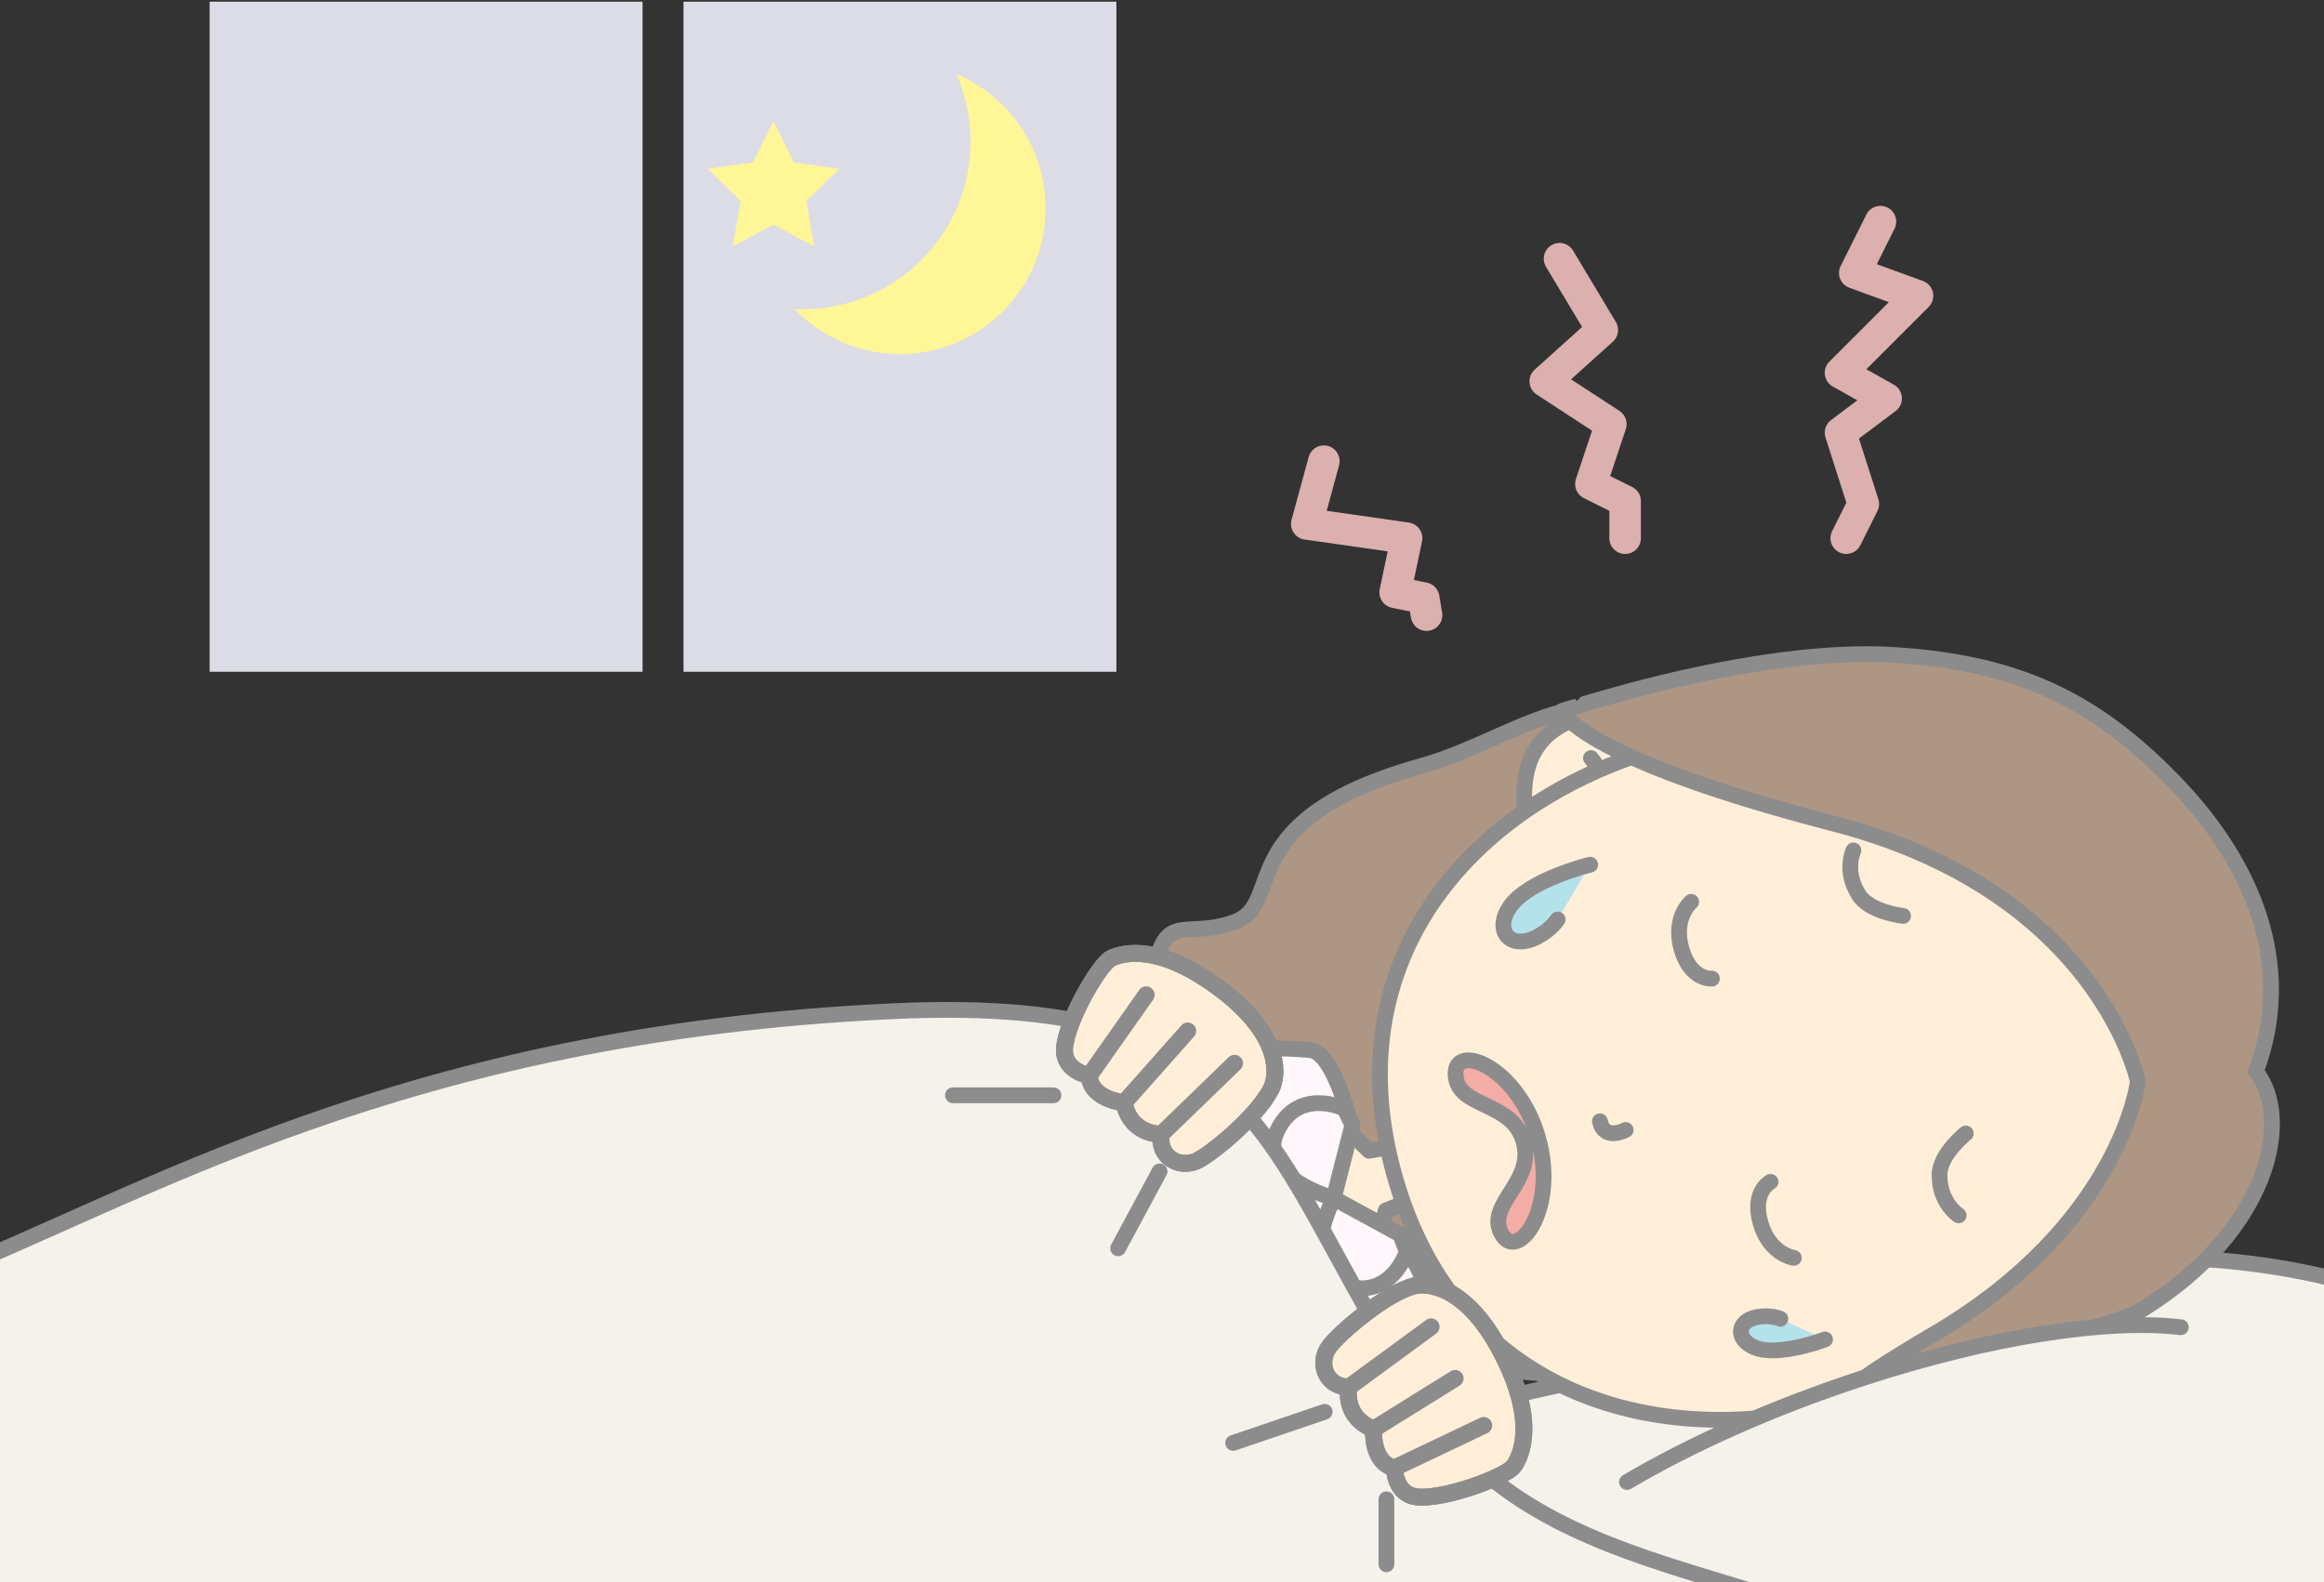 <?xml version="1.0" encoding="UTF-8"?>
<!DOCTYPE svg PUBLIC "-//W3C//DTD SVG 1.1//EN" "http://www.w3.org/Graphics/SVG/1.1/DTD/svg11.dtd">
<svg version="1.1" xmlns="http://www.w3.org/2000/svg" xmlns:xlink="http://www.w3.org/1999/xlink" x="0" y="0" width="589.511" height="401.451" viewBox="0, 0, 589.511, 401.451">
  <rect x="0" y="0" width="589.511" height="401.451" fill="#333333" stroke="none"/>
  <defs>
    <clipPath id="Clip_1">
      <path d="M0,-0 L589.511,-0 L589.511,401.451 L0,401.451 z"/>
    </clipPath>
  </defs>
  <g id="Base">
    <g clip-path="url(#Clip_1)">
      <path d="M162.992,170.425 L53.185,170.425 L53.185,0.425 L162.992,0.425 z" fill="#DCDCE6" id="path833"/>
      <path d="M283.186,170.425 L173.379,170.425 L173.379,0.425 L283.186,0.425 z" fill="#DCDCE6" id="path835"/>
      <path d="M196.205,57.047 L185.887,62.472 L187.857,50.982 L179.509,42.844 L191.046,41.167 L196.205,30.713 L201.365,41.167 L212.901,42.844 L204.553,50.982 L206.524,62.472 z" fill="#FFF697" id="path837"/>
      <path d="M242.643,18.808 C244.924,24.028 246.191,29.791 246.191,35.851 C246.191,59.381 227.117,78.456 203.588,78.456 C202.908,78.456 202.233,78.439 201.563,78.408 C208.291,85.444 217.772,89.828 228.276,89.828 C248.688,89.828 265.234,73.281 265.234,52.87 C265.234,37.554 255.918,24.414 242.643,18.808" fill="#FFF697" id="path839"/>
      <path d="M395.593,65.631 L406.444,83.719 L391.976,96.742 L408.615,107.594 L403.551,122.787 L412.232,127.128 L412.232,136.534" fill-opacity="0" stroke="#DBB0AF" stroke-width="8" stroke-linecap="round" stroke-linejoin="round" id="path841"/>
      <path d="M476.998,56.226 L470.487,69.248 L486.403,75.037 L466.869,94.571 L478.444,101.082 L466.869,109.764 L472.657,127.851 L468.316,136.533" fill-opacity="0" stroke="#DBB0AF" stroke-width="8" stroke-linecap="round" stroke-linejoin="round" id="path843"/>
      <path d="M335.817,116.992 L331.477,132.909 L356.799,136.526 L353.904,150.272 L361.14,151.719 L361.863,156.06" fill-opacity="0" stroke="#DBB0AF" stroke-width="8" stroke-linecap="round" stroke-linejoin="round" id="path845"/>
      <path d="M655.238,357.426 L655.238,357.426 L655.237,357.424 C653.287,355.539 648.231,349.258 644.809,348.01 C596.809,314.01 539.186,319.426 539.186,319.426 L334.309,365.01 C368.294,387.521 452.387,417.297 478.809,424.01 C505.229,430.723 507.227,433.9 540.859,425.441 C590.52,412.953 658.676,382.406 658.676,365.146 C658.676,362.17 657.477,359.59 655.238,357.426" fill="#F5F1EB" id="path851"/>
      <path d="M655.238,357.426 L655.238,357.426 L655.237,357.424 C653.287,355.539 648.231,349.258 644.809,348.01 C596.809,314.01 539.186,319.426 539.186,319.426 L334.309,365.01 C368.294,387.521 452.387,417.297 478.809,424.01 C505.229,430.723 507.227,433.9 540.859,425.441 C590.52,412.953 658.676,382.406 658.676,365.146 C658.676,362.17 657.477,359.59 655.238,357.426 z" fill-opacity="0" stroke="#8C8C8C" stroke-width="4" stroke-linecap="round" stroke-linejoin="round" id="path853"/>
      <path d="M423.186,344.426 C438.474,340.142 446.109,355.223 459.186,349.426 C474.647,341.492 484.868,350.637 493.773,339.242 C510.359,319.519 515.522,294.051 505.163,256.343 L505.173,256.341 C505.127,256.179 505.08,256.023 505.033,255.861 C504.988,255.7 504.949,255.54 504.902,255.378 L504.895,255.381 C494.152,217.782 476.508,198.703 452.088,190.468 C438.561,185.361 419.689,178.105 402.356,179.359 C388.172,181.2 375.794,190.044 360.506,194.329 C311.723,207.997 326.205,229.069 313.26,233.868 C300.311,238.663 294.848,230.12 292.604,248.873 C290.026,270.412 281.682,260.266 274.891,264.359 C267.504,268.814 265.971,297.365 259.256,294.896 C254.004,292.963 253.672,316.996 255.558,325.24 L255.539,325.246 C255.574,325.391 255.625,325.56 255.676,325.726 C255.721,325.896 255.766,326.068 255.809,326.211 L255.828,326.203 C258.5,334.228 271.272,354.59 274.754,350.211 C279.209,344.611 295.352,368.209 303.979,368.178 C311.909,368.146 313.766,355.142 327.158,372.207 C338.821,387.062 325.373,337.963 338.93,335.334 C352.483,332.705 374.4,358.094 423.186,344.426" fill="#AE9684" id="path855"/>
      <path d="M423.186,344.426 C438.474,340.142 446.109,355.223 459.186,349.426 C474.647,341.492 484.868,350.637 493.773,339.242 C510.359,319.519 515.522,294.051 505.163,256.343 L505.173,256.341 C505.127,256.179 505.08,256.023 505.033,255.861 C504.988,255.7 504.949,255.54 504.902,255.378 L504.895,255.381 C494.152,217.782 476.508,198.703 452.088,190.468 C438.561,185.361 419.689,178.105 402.356,179.359 C388.172,181.2 375.794,190.044 360.506,194.329 C311.723,207.997 326.205,229.069 313.26,233.868 C300.311,238.663 294.848,230.12 292.604,248.873 C290.026,270.412 281.682,260.266 274.891,264.359 C267.504,268.814 265.971,297.365 259.256,294.896 C254.004,292.963 253.672,316.996 255.558,325.24 L255.539,325.246 C255.574,325.391 255.625,325.56 255.676,325.726 C255.721,325.896 255.766,326.068 255.809,326.211 L255.828,326.203 C258.5,334.228 271.272,354.59 274.754,350.211 C279.209,344.611 295.352,368.209 303.979,368.178 C311.909,368.146 313.766,355.142 327.158,372.207 C338.821,387.062 325.373,337.963 338.93,335.334 C352.483,332.705 374.4,358.094 423.186,344.426 z" fill-opacity="0" stroke="#8C8C8C" stroke-width="4" stroke-linecap="round" stroke-linejoin="round" id="path857"/>
      <path d="M350.236,312.051 L351.514,307.07 L364.992,301.879 L367.305,294.49 L361.491,289.381 L347.277,291.949 L343.598,288.357 C335.444,290.641 328.41,295.652 330.939,304.68 C333.469,313.707 341.898,314.387 350.236,312.051" fill="#FFEFD9" id="path859"/>
      <path d="M350.236,312.051 L351.514,307.07 L364.992,301.879 L367.305,294.49 L361.491,289.381 L347.277,291.949 L343.598,288.357 C335.444,290.641 328.41,295.652 330.939,304.68 C333.469,313.707 341.898,314.387 350.236,312.051 z" fill-opacity="0" stroke="#8C8C8C" stroke-width="4" stroke-linecap="round" stroke-linejoin="round" id="path861"/>
      <path d="M356.047,315.435 C356.047,315.435 365.588,329.939 362.223,334.547 C353.887,345.957 329.859,367.002 329.859,367.002 L313.529,357.976 L326.136,327.037" fill="#FFF7FB" id="path863"/>
      <path d="M356.047,315.435 C356.047,315.435 365.588,329.939 362.223,334.547 C353.887,345.957 329.859,367.002 329.859,367.002 L313.529,357.976 L326.136,327.037" fill-opacity="0" stroke="#8C8C8C" stroke-width="4" stroke-linecap="round" stroke-linejoin="round" id="path865"/>
      <path d="M342.313,283.961 C342.313,283.961 338.17,267.101 332.502,266.435 C318.469,264.785 286.698,268.088 286.698,268.088 L280.471,287.932 L313.464,297.998" fill="#FFF7FB" id="path867"/>
      <path d="M342.313,283.961 C342.313,283.961 338.17,267.101 332.502,266.435 C318.469,264.785 286.698,268.088 286.698,268.088 L280.471,287.932 L313.464,297.998" fill-opacity="0" stroke="#8C8C8C" stroke-width="4" stroke-linecap="round" stroke-linejoin="round" id="path869"/>
      <path d="M302.686,285.115 L332.686,342.365 L338.307,304.002 z" fill="#FFF7FB" id="path871"/>
      <path d="M302.686,285.115 L332.686,342.365 L338.307,304.002 z" fill-opacity="0" stroke="#8C8C8C" stroke-width="4" stroke-linecap="round" stroke-linejoin="round" id="path873"/>
      <path d="M355.176,313.183 L338.307,304.002 C338.307,304.002 328.861,322.101 340.889,326.062 C352.916,330.023 356.844,317.486 356.844,317.486 z" fill="#FFF7FB" id="path875"/>
      <path d="M355.176,313.183 L338.307,304.002 C338.307,304.002 328.861,322.101 340.889,326.062 C352.916,330.023 356.844,317.486 356.844,317.486 z" fill-opacity="0" stroke="#8C8C8C" stroke-width="4" stroke-linecap="round" stroke-linejoin="round" id="path877"/>
      <path d="M343.048,285.391 L338.307,304.002 C338.307,304.002 318.613,298.615 323.889,287.103 C329.166,275.594 341.026,281.24 341.026,281.24 z" fill="#FFF7FB" id="path879"/>
      <path d="M343.048,285.391 L338.307,304.002 C338.307,304.002 318.613,298.615 323.889,287.103 C329.166,275.594 341.026,281.24 341.026,281.24 z" fill-opacity="0" stroke="#8C8C8C" stroke-width="4" stroke-linecap="round" stroke-linejoin="round" id="path881"/>
      <path d="M428.496,203.417 C428.496,203.417 426.498,174.751 401.996,181.616 C387.585,185.654 383.655,196.818 388.755,216.074" fill="#FFEFD9" id="path883"/>
      <path d="M428.496,203.417 C428.496,203.417 426.498,174.751 401.996,181.616 C387.585,185.654 383.655,196.818 388.755,216.074" fill-opacity="0" stroke="#8C8C8C" stroke-width="4" stroke-linecap="round" stroke-linejoin="round" id="path885"/>
      <path d="M403.564,192.314 C403.564,192.314 406.201,195.407 407.129,198.797" fill="#FFEFD9" id="path887"/>
      <path d="M403.564,192.314 C403.564,192.314 406.201,195.407 407.129,198.797" fill-opacity="0" stroke="#8C8C8C" stroke-width="4" stroke-linecap="round" stroke-linejoin="round" id="path889"/>
      <path d="M353.733,298.213 C321.154,181.931 513.949,140.046 543.377,245.078 C572.807,350.109 386.314,414.494 353.733,298.213" fill="#FFEFD9" id="path891"/>
      <path d="M353.733,298.213 C321.154,181.931 513.949,140.046 543.377,245.078 C572.807,350.109 386.314,414.494 353.733,298.213 z" fill-opacity="0" stroke="#8C8C8C" stroke-width="4" stroke-linecap="round" stroke-linejoin="round" id="path893"/>
      <path d="M449.121,299.826 C449.121,299.826 444.273,302.264 446.582,310.271 C448.891,318.277 455.029,319.109 455.029,319.109" fill="#FFEFD9" id="path895"/>
      <path d="M449.121,299.826 C449.121,299.826 444.273,302.264 446.582,310.271 C448.891,318.277 455.029,319.109 455.029,319.109" fill-opacity="0" stroke="#8C8C8C" stroke-width="4" stroke-linecap="round" stroke-linejoin="round" id="path897"/>
      <path d="M434.254,248.262 C434.254,248.262 428.851,248.778 426.542,240.771 C424.233,232.764 428.987,228.791 428.987,228.791" fill="#FFEFD9" id="path899"/>
      <path d="M434.254,248.262 C434.254,248.262 428.851,248.778 426.542,240.771 C424.233,232.764 428.987,228.791 428.987,228.791" fill-opacity="0" stroke="#8C8C8C" stroke-width="4" stroke-linecap="round" stroke-linejoin="round" id="path901"/>
      <path d="M470.137,215.739 C470.137,215.739 467.628,221.052 471.561,227.099 C474.388,231.448 482.734,232.358 482.734,232.358" fill-opacity="0" stroke="#8C8C8C" stroke-width="4" stroke-linecap="round" stroke-linejoin="round" id="path903"/>
      <path d="M496.834,308.326 C496.834,308.326 491.881,305.162 491.99,297.951 C492.068,292.764 498.648,287.551 498.648,287.551" fill-opacity="0" stroke="#8C8C8C" stroke-width="4" stroke-linecap="round" stroke-linejoin="round" id="path905"/>
      <path d="M412.365,286.658 C412.365,286.658 406.97,289.601 405.835,284.463" fill-opacity="0" stroke="#8C8C8C" stroke-width="4" stroke-linecap="round" stroke-linejoin="round" id="path907"/>
      <path d="M390.109,288.506 C384.872,270.408 368.66,264.258 369.228,272.764 C369.795,281.269 383.446,279.158 386.458,289.56 C389.469,299.965 376.798,305.465 380.86,312.961 C384.922,320.455 395.347,306.603 390.109,288.506" fill="#F4ACA6" id="path909"/>
      <path d="M390.109,288.506 C384.872,270.408 368.66,264.258 369.228,272.764 C369.795,281.269 383.446,279.158 386.458,289.56 C389.469,299.965 376.798,305.465 380.86,312.961 C384.922,320.455 395.347,306.603 390.109,288.506 z" fill-opacity="0" stroke="#8C8C8C" stroke-width="4" stroke-linecap="round" stroke-linejoin="round" id="path911"/>
      <path d="M543.508,332.148 C575.352,312.412 581.859,283.99 572.229,271.836 C582.226,245.222 571.834,219.341 551.524,198.354 C531.215,177.365 511.645,168.245 481.022,166.192 C455.232,164.46 422.887,172.541 407.551,176.946 C402.816,178.23 400.186,179.156 400.189,179.164 C399.226,179.47 396.309,180.316 396.309,180.316 C396.309,180.316 399.59,191.926 465.268,208.979 C532.5,226.434 542.287,274.338 542.287,274.338 C542.287,274.338 538.147,310.486 490.502,338.48 C442.856,366.474 493.186,344.926 493.186,344.926 C493.186,344.926 534.164,337.941 543.508,332.148" fill="#AE9684" id="path913"/>
      <path d="M543.508,332.148 C575.352,312.412 581.859,283.99 572.229,271.836 C582.226,245.222 571.834,219.341 551.524,198.354 C531.215,177.365 511.645,168.245 481.022,166.192 C455.232,164.46 422.887,172.541 407.551,176.946 C402.816,178.23 400.186,179.156 400.189,179.164 C399.226,179.47 396.309,180.316 396.309,180.316 C396.309,180.316 399.59,191.926 465.268,208.979 C532.5,226.434 542.287,274.338 542.287,274.338 C542.287,274.338 538.147,310.486 490.502,338.48 C442.856,366.474 493.186,344.926 493.186,344.926 C493.186,344.926 534.164,337.941 543.508,332.148 z" fill-opacity="0" stroke="#8C8C8C" stroke-width="4" stroke-linecap="round" stroke-linejoin="round" id="path915"/>
      <path d="M-15.937,323.947 C35.568,303.787 101.989,262.334 226.367,256.539 C327.227,251.839 319.336,296.365 364.039,359.84 C396.583,406.049 469.186,396.426 490.186,430.426 C498.493,443.879 93.186,532.426 93.186,532.426 L-222.814,476.426 C-222.814,476.426 -91.55,353.543 -15.937,323.947" fill="#F5F1EB" id="path917"/>
      <path d="M-15.937,323.947 C35.568,303.787 101.989,262.334 226.367,256.539 C327.227,251.839 319.336,296.365 364.039,359.84 C396.583,406.049 469.186,396.426 490.186,430.426 C498.493,443.879 93.186,532.426 93.186,532.426 L-222.814,476.426 C-222.814,476.426 -91.55,353.543 -15.937,323.947 z" fill-opacity="0" stroke="#8C8C8C" stroke-width="4" stroke-linecap="round" stroke-linejoin="round" id="path919"/>
      <path d="M412.697,375.976 C428.859,366.424 449.564,357.103 472.342,349.658 C505.264,338.896 534.861,334.547 553.189,336.703" fill="#F5F1EB" id="path921"/>
      <path d="M412.697,375.976 C428.859,366.424 449.564,357.103 472.342,349.658 C505.264,338.896 534.861,334.547 553.189,336.703" fill-opacity="0" stroke="#8C8C8C" stroke-width="4" stroke-linecap="round" stroke-linejoin="round" id="path923"/>
      <path d="M403.367,219.367 C403.367,219.367 387.577,223.158 382.91,230.182 C378.84,236.307 383.242,241.325 390.176,237.549 C393.644,235.663 395.111,233.256 395.111,233.256" fill="#B4E2EB" id="path925"/>
      <path d="M403.367,219.367 C403.367,219.367 387.577,223.158 382.91,230.182 C378.84,236.307 383.242,241.325 390.176,237.549 C393.644,235.663 395.111,233.256 395.111,233.256" fill-opacity="0" stroke="#8C8C8C" stroke-width="4" stroke-linecap="round" stroke-linejoin="round" id="path927"/>
      <path d="M462.943,339.797 C462.943,339.797 451.231,344.293 445.186,341.865 C439.915,339.744 440.522,334.623 446.586,333.992 C449.621,333.676 451.609,334.566 451.609,334.566" fill="#B4E2EB" id="path929"/>
      <path d="M462.943,339.797 C462.943,339.797 451.231,344.293 445.186,341.865 C439.915,339.744 440.522,334.623 446.586,333.992 C449.621,333.676 451.609,334.566 451.609,334.566" fill-opacity="0" stroke="#8C8C8C" stroke-width="4" stroke-linecap="round" stroke-linejoin="round" id="path931"/>
      <path d="M297.495,283.525 L292.066,288.529" fill="#FFEFD9" id="path937"/>
      <path d="M289.784,276.389 L284.356,281.391" fill="#FFEFD9" id="path941"/>
      <path d="M282.462,269.082 L277.031,274.086" fill="#FFEFD9" id="path945"/>
      <path d="M357.637,365.23 L350.871,368.185" fill="#FFEFD9" id="path953"/>
      <path d="M352.681,355.965 L345.915,358.918" fill="#FFEFD9" id="path957"/>
      <path d="M348.147,346.668 L341.379,349.623" fill="#FFEFD9" id="path961"/>
      <path d="M283.635,316.672 L294.134,297.174" fill="#F5F1EB" id="path965"/>
      <path d="M283.635,316.672 L294.134,297.174" fill-opacity="0" stroke="#8C8C8C" stroke-width="4" stroke-linecap="round" stroke-linejoin="round" id="path967"/>
      <path d="M241.73,277.865 L267.229,277.865" fill="#F5F1EB" id="path969"/>
      <path d="M241.73,277.865 L267.229,277.865" fill-opacity="0" stroke="#8C8C8C" stroke-width="4" stroke-linecap="round" stroke-linejoin="round" id="path971"/>
      <path d="M312.805,366.055 L336.016,358.164" fill="#F5F1EB" id="path973"/>
      <path d="M312.805,366.055 L336.016,358.164" fill-opacity="0" stroke="#8C8C8C" stroke-width="4" stroke-linecap="round" stroke-linejoin="round" id="path975"/>
      <path d="M351.686,396.853 L351.686,380.353" fill="#F5F1EB" id="path977"/>
      <path d="M351.686,396.853 L351.686,380.353" fill-opacity="0" stroke="#8C8C8C" stroke-width="4" stroke-linecap="round" stroke-linejoin="round" id="path979"/>
      <g id="g1725">
        <g id="path7589">
          <path d="M281.88,243.099 C278.832,244.557 270.341,259.316 270.026,266.116 C269.749,271.757 276.306,272.889 276.306,272.889 C276.624,278.941 285.119,279.763 285.119,279.763 C286.885,288.118 294.587,287.725 294.587,287.725 C293.62,293.442 299.153,296.686 303.787,294.409 C307.613,292.525 319.522,282.638 322.621,275.874 C323.821,273.245 325.73,263.36 310.055,251.31 C294.373,239.264 284.996,241.612 281.88,243.099" fill="#FFEFD9"/>
          <path d="M281.88,243.099 C278.832,244.557 270.341,259.316 270.026,266.116 C269.749,271.757 276.306,272.889 276.306,272.889 C276.624,278.941 285.119,279.763 285.119,279.763 C286.885,288.118 294.587,287.725 294.587,287.725 C293.62,293.442 299.153,296.686 303.787,294.409 C307.613,292.525 319.522,282.638 322.621,275.874 C323.821,273.245 325.73,263.36 310.055,251.31 C294.373,239.264 284.996,241.612 281.88,243.099" fill-opacity="0" stroke="#8C8C8C" stroke-width="4.296"/>
        </g>
        <path d="M281.88,243.099 C278.832,244.557 270.341,259.316 270.026,266.116 C269.749,271.757 276.306,272.889 276.306,272.889 C276.624,278.941 285.119,279.763 285.119,279.763 C286.885,288.118 294.587,287.725 294.587,287.725 C293.62,293.442 299.153,296.686 303.787,294.409 C307.613,292.525 319.522,282.638 322.621,275.874 C323.821,273.245 325.73,263.36 310.055,251.31 C294.373,239.264 284.996,241.612 281.88,243.099 z M294.587,287.725 L313.157,269.751 M285.119,279.763 L301.285,261.542 M276.306,272.889 L290.741,252.38" fill-opacity="0" stroke="#8C8C8C" stroke-width="4.296" stroke-linecap="round" stroke-linejoin="round" id="path7591"/>
      </g>
      <g id="g1731">
        <g id="path1727">
          <path d="M384.017,371.928 C382.067,374.687 366.088,380.569 359.332,379.735 C353.725,379.057 353.715,372.403 353.715,372.403 C347.803,371.069 348.424,362.558 348.424,362.558 C340.486,359.409 342.171,351.884 342.171,351.884 C336.373,351.873 334.108,345.873 337.133,341.689 C339.634,338.235 351.386,328.163 358.576,326.247 C361.37,325.507 371.435,325.291 380.671,342.773 C389.903,360.26 386.009,369.107 384.017,371.928" fill="#FFEFD9"/>
          <path d="M384.017,371.928 C382.067,374.687 366.088,380.569 359.332,379.735 C353.725,379.057 353.715,372.403 353.715,372.403 C347.803,371.069 348.424,362.558 348.424,362.558 C340.486,359.409 342.171,351.884 342.171,351.884 C336.373,351.873 334.108,345.873 337.133,341.689 C339.634,338.235 351.386,328.163 358.576,326.247 C361.37,325.507 371.435,325.291 380.671,342.773 C389.903,360.26 386.009,369.107 384.017,371.928" fill-opacity="0" stroke="#8C8C8C" stroke-width="4.296"/>
        </g>
        <path d="M384.017,371.928 C382.067,374.687 366.088,380.569 359.332,379.735 C353.725,379.057 353.715,372.403 353.715,372.403 C347.803,371.069 348.424,362.558 348.424,362.558 C340.486,359.409 342.171,351.884 342.171,351.884 C336.373,351.873 334.108,345.873 337.133,341.689 C339.634,338.235 351.386,328.163 358.576,326.247 C361.37,325.507 371.435,325.291 380.671,342.773 C389.903,360.26 386.009,369.107 384.017,371.928 z M342.171,351.884 L363.017,336.607 M348.424,362.558 L369.108,349.693 M353.715,372.403 L376.362,361.63" fill-opacity="0" stroke="#8C8C8C" stroke-width="4.296" stroke-linecap="round" stroke-linejoin="round" id="path1729"/>
      </g>
    </g>
  </g>
</svg>
